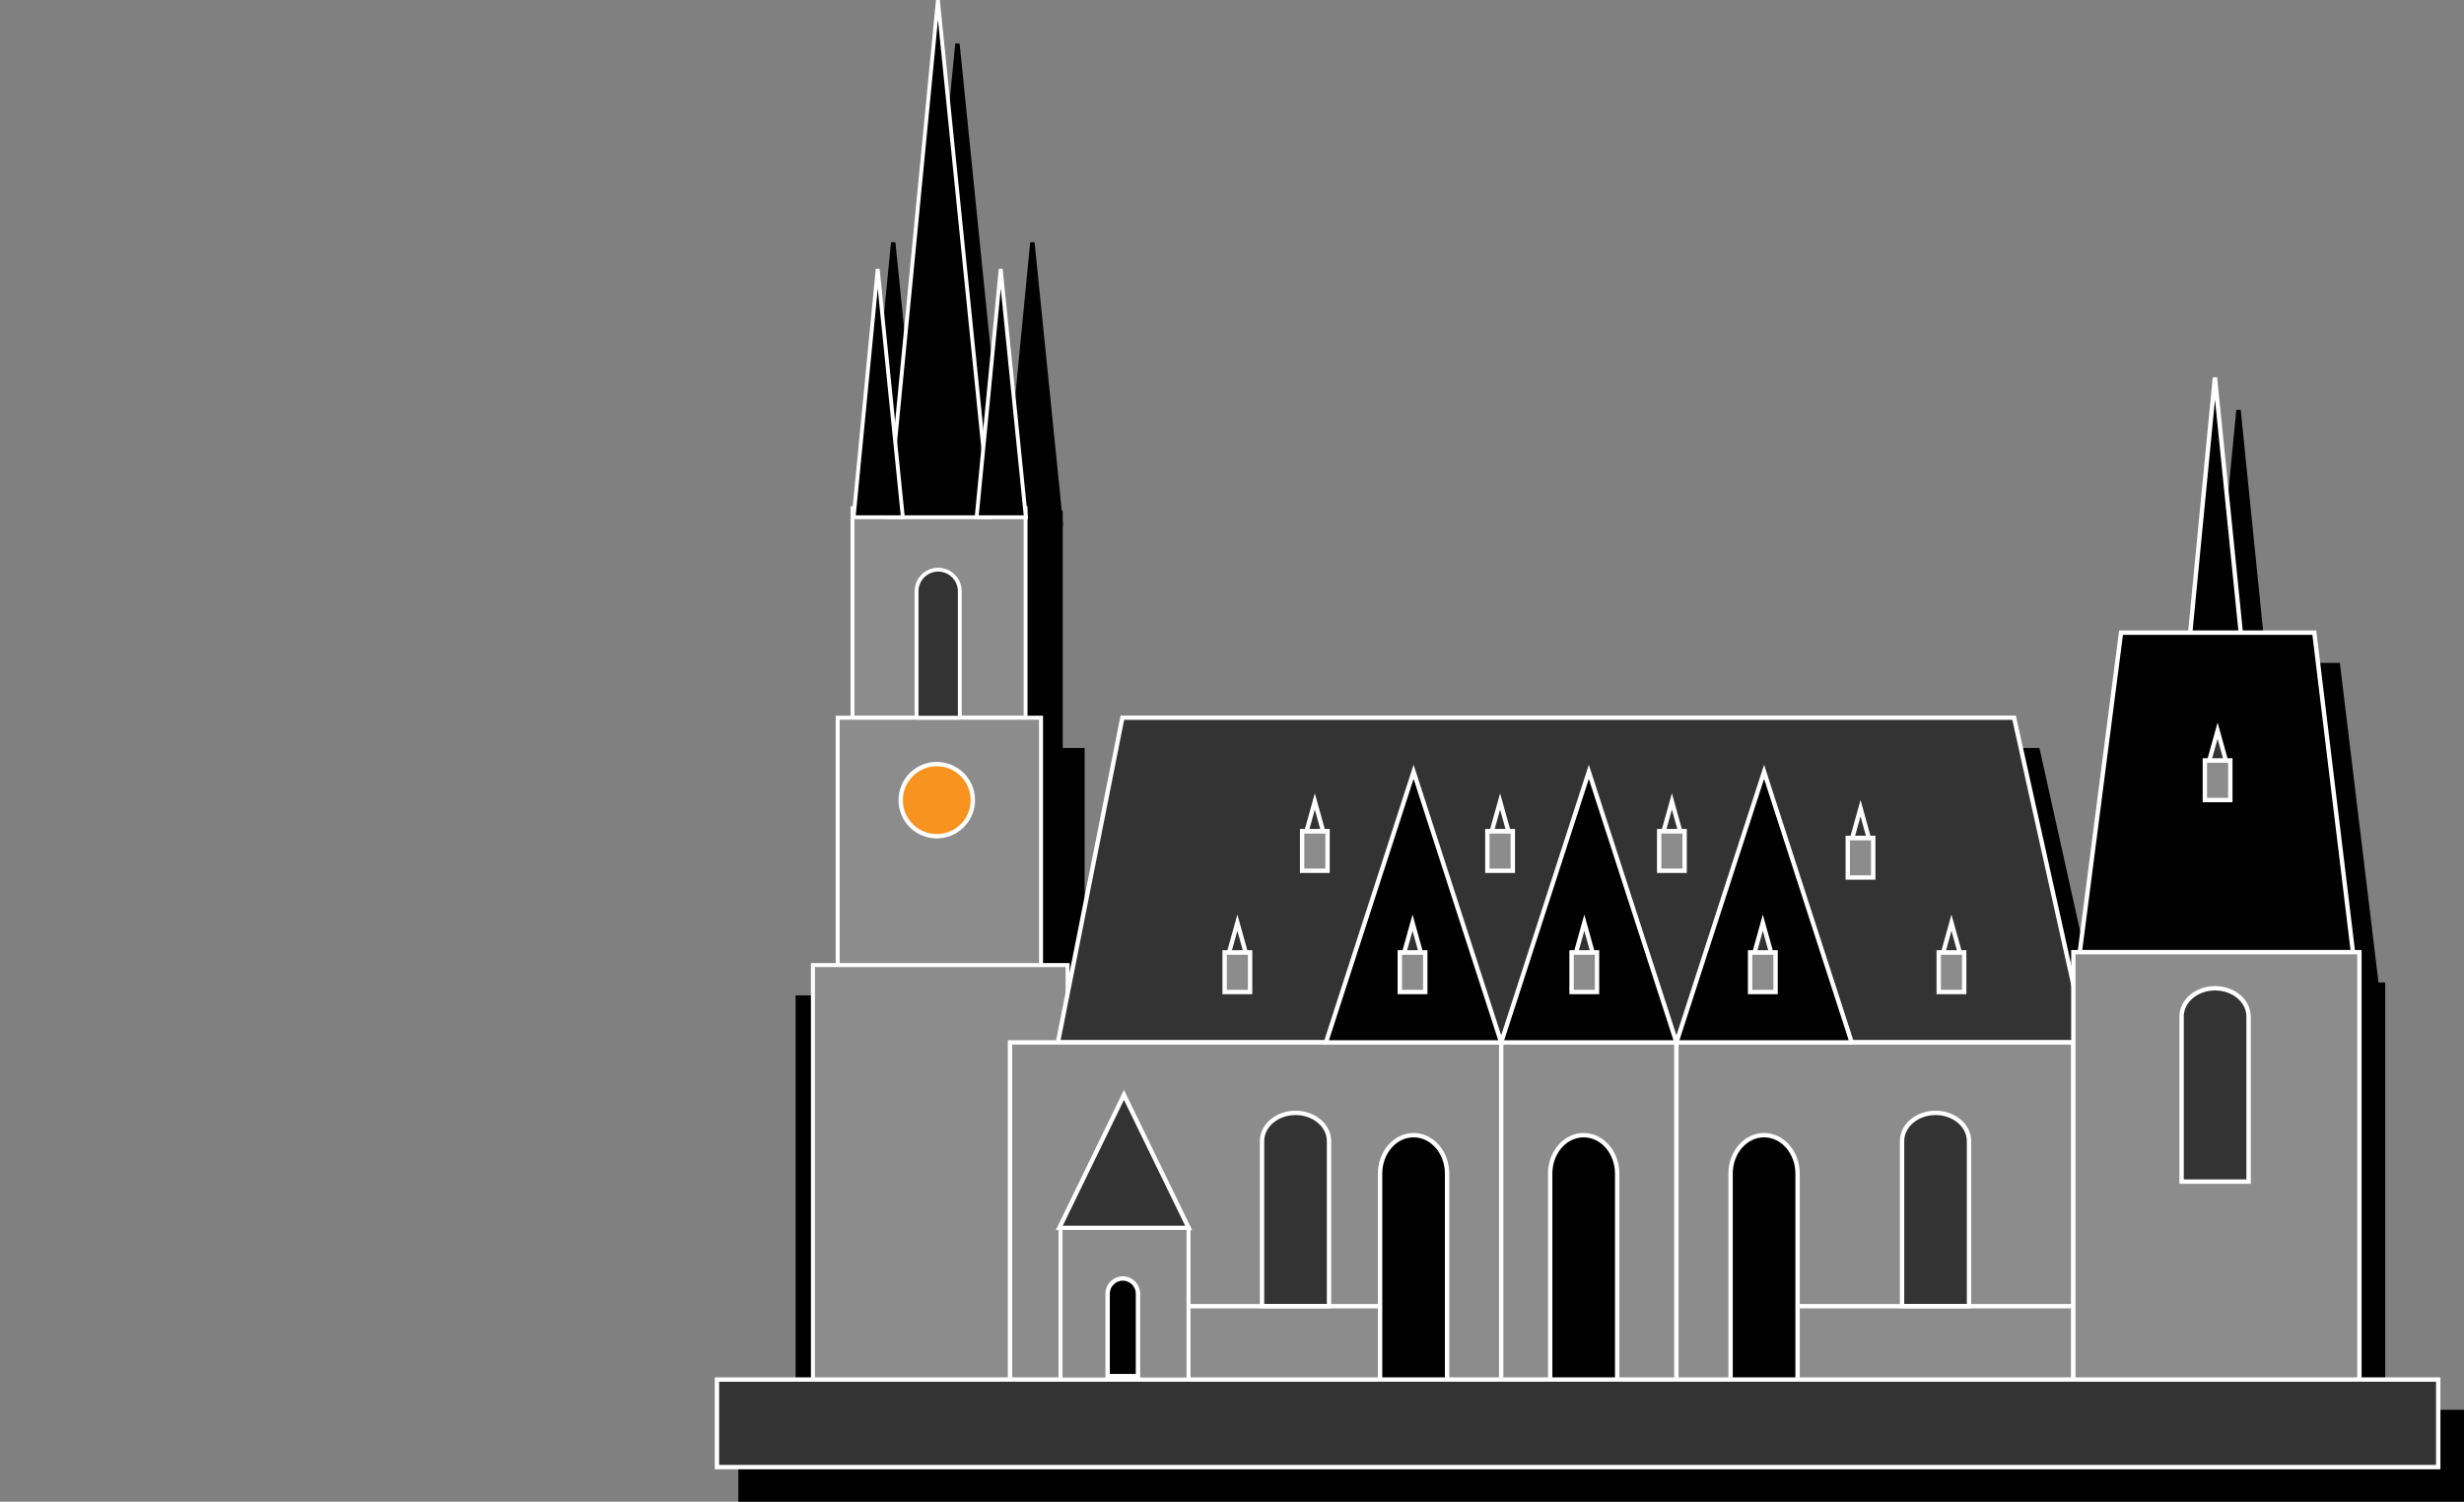 <?xml version="1.0" encoding="UTF-8"?>
<svg xmlns="http://www.w3.org/2000/svg" id="Layer_2" width="631.17" height="384.7" viewBox="0 0 631.17 384.7">
  <rect x="0" y="0" width="631.17" height="384.7" fill="#808080" stroke="none"/>
  <defs>
    <style>.cls-1{stroke-width:1.03px;}.cls-1,.cls-2,.cls-3,.cls-4,.cls-5,.cls-6,.cls-7,.cls-8{stroke:#fff;stroke-miterlimit:10;}.cls-1,.cls-7,.cls-8{fill:#8c8c8c;}.cls-2{fill:#f7931e;}.cls-2,.cls-3,.cls-5,.cls-7{stroke-width:1.12px;}.cls-4,.cls-5{fill:#333;}.cls-4,.cls-6,.cls-8{stroke-width:.99px;}.cls-9{opacity:0;}</style>
  </defs>
  <g id="New">
    <rect class="cls-9" y="11.7" width="631.17" height="373"></rect>
    <polygon points="610.98 361.14 610.98 251.68 609.27 251.68 599.37 169.81 580.54 169.81 573.97 104.96 572.85 104.96 566.57 169.81 548.86 169.81 538.3 251.68 536.58 251.68 536.58 255.38 522.41 191.6 293.08 191.6 280.5 254.98 277.84 254.98 277.84 191.6 272.23 191.6 272.23 134.63 272.36 134.63 272.23 133.34 272.23 130.86 271.98 130.86 265.01 62.05 263.89 62.05 257.57 127.24 245.81 11.15 244.69 11.15 234.67 114.53 229.36 62.05 228.24 62.05 221.57 130.86 220.93 130.86 220.93 191.6 215.32 191.6 215.32 254.98 203.8 254.98 203.8 361.14 189.13 361.14 189.13 384.7 631.17 384.7 631.17 361.14 610.98 361.14"></polygon>
    <rect class="cls-8" x="218.37" y="130.17" width="44.34" height="53.68"></rect>
    <rect class="cls-1" x="214.57" y="183.85" width="52.09" height="64.7"></rect>
    <rect class="cls-1" x="208.24" y="247.22" width="65.23" height="110.91"></rect>
    <polygon class="cls-6" points="253.67 132.5 227.42 132.5 240.25 .05 253.67 132.5"></polygon>
    <polygon class="cls-6" points="262.78 132.5 250.17 132.5 256.34 68.9 262.78 132.5"></polygon>
    <polygon class="cls-3" points="574.66 168.66 560.4 168.66 567.37 96.7 574.66 168.66"></polygon>
    <polygon class="cls-6" points="231.27 132.5 218.66 132.5 224.83 68.9 231.27 132.5"></polygon>
    <polygon class="cls-5" points="534.4 267.03 270.99 267.03 287.5 183.85 515.92 183.85 534.4 267.03"></polygon>
    <rect class="cls-7" x="258.72" y="267.03" width="272.39" height="91.1"></rect>
    <polygon class="cls-3" points="602.73 243.92 532.75 243.92 543.32 162.06 592.83 162.06 602.73 243.92"></polygon>
    <rect class="cls-7" x="531.1" y="243.92" width="73.28" height="114.21"></rect>
    <polygon class="cls-3" points="339.65 267.03 384.54 267.03 362.1 197.71 339.65 267.03"></polygon>
    <polygon class="cls-3" points="384.54 267.03 429.43 267.03 406.99 197.71 384.54 267.03"></polygon>
    <polygon class="cls-5" points="271.34 314.56 304.49 314.56 287.91 280.48 271.34 314.56"></polygon>
    <polygon class="cls-3" points="429.43 267.03 474.33 267.03 451.88 197.71 429.43 267.03"></polygon>
    <path class="cls-4" d="M245.87,183.85h-11.09v-32.38c0-3.06,2.48-5.54,5.54-5.54h0c3.06,0,5.54,2.48,5.54,5.54v32.38Z"></path>
    <path class="cls-3" d="M414.25,358.13h-17.16v-57.5c0-5.44,3.84-9.84,8.58-9.84h0c4.74,0,8.58,4.41,8.58,9.84v57.5Z"></path>
    <path class="cls-3" d="M370.68,358.13h-17.16v-57.5c0-5.44,3.84-9.84,8.58-9.84h0c4.74,0,8.58,4.41,8.58,9.84v57.5Z"></path>
    <path class="cls-3" d="M460.46,358.13h-17.16v-57.5c0-5.44,3.84-9.84,8.58-9.84h0c4.74,0,8.58,4.41,8.58,9.84v57.5Z"></path>
    <path class="cls-5" d="M575.99,302.68h-17.16v-42.28c0-4,3.84-7.24,8.58-7.24h0c4.74,0,8.58,3.24,8.58,7.24v42.28Z"></path>
    <path class="cls-5" d="M504.38,334.6h-17.16v-42.28c0-4,3.84-7.24,8.58-7.24h0c4.74,0,8.58,3.24,8.58,7.24v42.28Z"></path>
    <path class="cls-5" d="M340.44,334.6h-17.16v-42.28c0-4,3.84-7.24,8.58-7.24h0c4.74,0,8.58,3.24,8.58,7.24v42.28Z"></path>
    <circle class="cls-2" cx="239.96" cy="204.97" r="9.24"></circle>
    <rect class="cls-5" x="183.65" y="353.39" width="440.92" height="22.43"></rect>
    <rect class="cls-7" x="313.7" y="243.97" width="6.52" height="10.15"></rect>
    <polygon class="cls-5" points="314.84 243.97 316.96 236.36 319.08 243.97 314.84 243.97"></polygon>
    <rect class="cls-7" x="358.57" y="243.97" width="6.52" height="10.15"></rect>
    <polygon class="cls-5" points="359.71 243.97 361.83 236.36 363.95 243.97 359.71 243.97"></polygon>
    <rect class="cls-7" x="402.57" y="243.97" width="6.52" height="10.15"></rect>
    <polygon class="cls-5" points="403.71 243.97 405.83 236.36 407.95 243.97 403.71 243.97"></polygon>
    <rect class="cls-7" x="448.3" y="243.97" width="6.52" height="10.15"></rect>
    <polygon class="cls-5" points="449.45 243.97 451.56 236.36 453.68 243.97 449.45 243.97"></polygon>
    <rect class="cls-7" x="496.62" y="243.97" width="6.52" height="10.15"></rect>
    <polygon class="cls-5" points="497.77 243.97 499.88 236.36 502 243.97 497.77 243.97"></polygon>
    <rect class="cls-7" x="564.79" y="194.79" width="6.52" height="10.15"></rect>
    <polygon class="cls-5" points="565.93 194.79 568.05 187.18 570.17 194.79 565.93 194.79"></polygon>
    <rect class="cls-7" x="473.32" y="214.64" width="6.52" height="10.15"></rect>
    <polygon class="cls-5" points="474.47 214.64 476.59 207.02 478.7 214.64 474.47 214.64"></polygon>
    <rect class="cls-7" x="425.01" y="212.91" width="6.52" height="10.15"></rect>
    <polygon class="cls-5" points="426.15 212.91 428.27 205.3 430.39 212.91 426.15 212.91"></polygon>
    <rect class="cls-7" x="381" y="212.91" width="6.52" height="10.15"></rect>
    <polygon class="cls-5" points="382.14 212.91 384.26 205.3 386.38 212.91 382.14 212.91"></polygon>
    <rect class="cls-7" x="333.54" y="212.91" width="6.52" height="10.15"></rect>
    <polygon class="cls-5" points="334.69 212.91 336.8 205.3 338.92 212.91 334.69 212.91"></polygon>
    <rect class="cls-1" x="271.66" y="314.56" width="32.79" height="38.83"></rect>
    <line class="cls-5" x1="304.45" y1="334.6" x2="353.51" y2="334.6"></line>
    <line class="cls-5" x1="460.46" y1="334.6" x2="531.1" y2="334.6"></line>
    <line class="cls-5" x1="384.54" y1="267.03" x2="384.54" y2="353.45"></line>
    <line class="cls-5" x1="429.41" y1="267.03" x2="429.41" y2="353.45"></line>
    <path class="cls-3" d="M287.62,327.5h0c2.14,0,3.88,1.74,3.88,3.88v21.14h-7.77v-21.14c0-2.14,1.74-3.88,3.88-3.88Z"></path>
  </g>
</svg>

